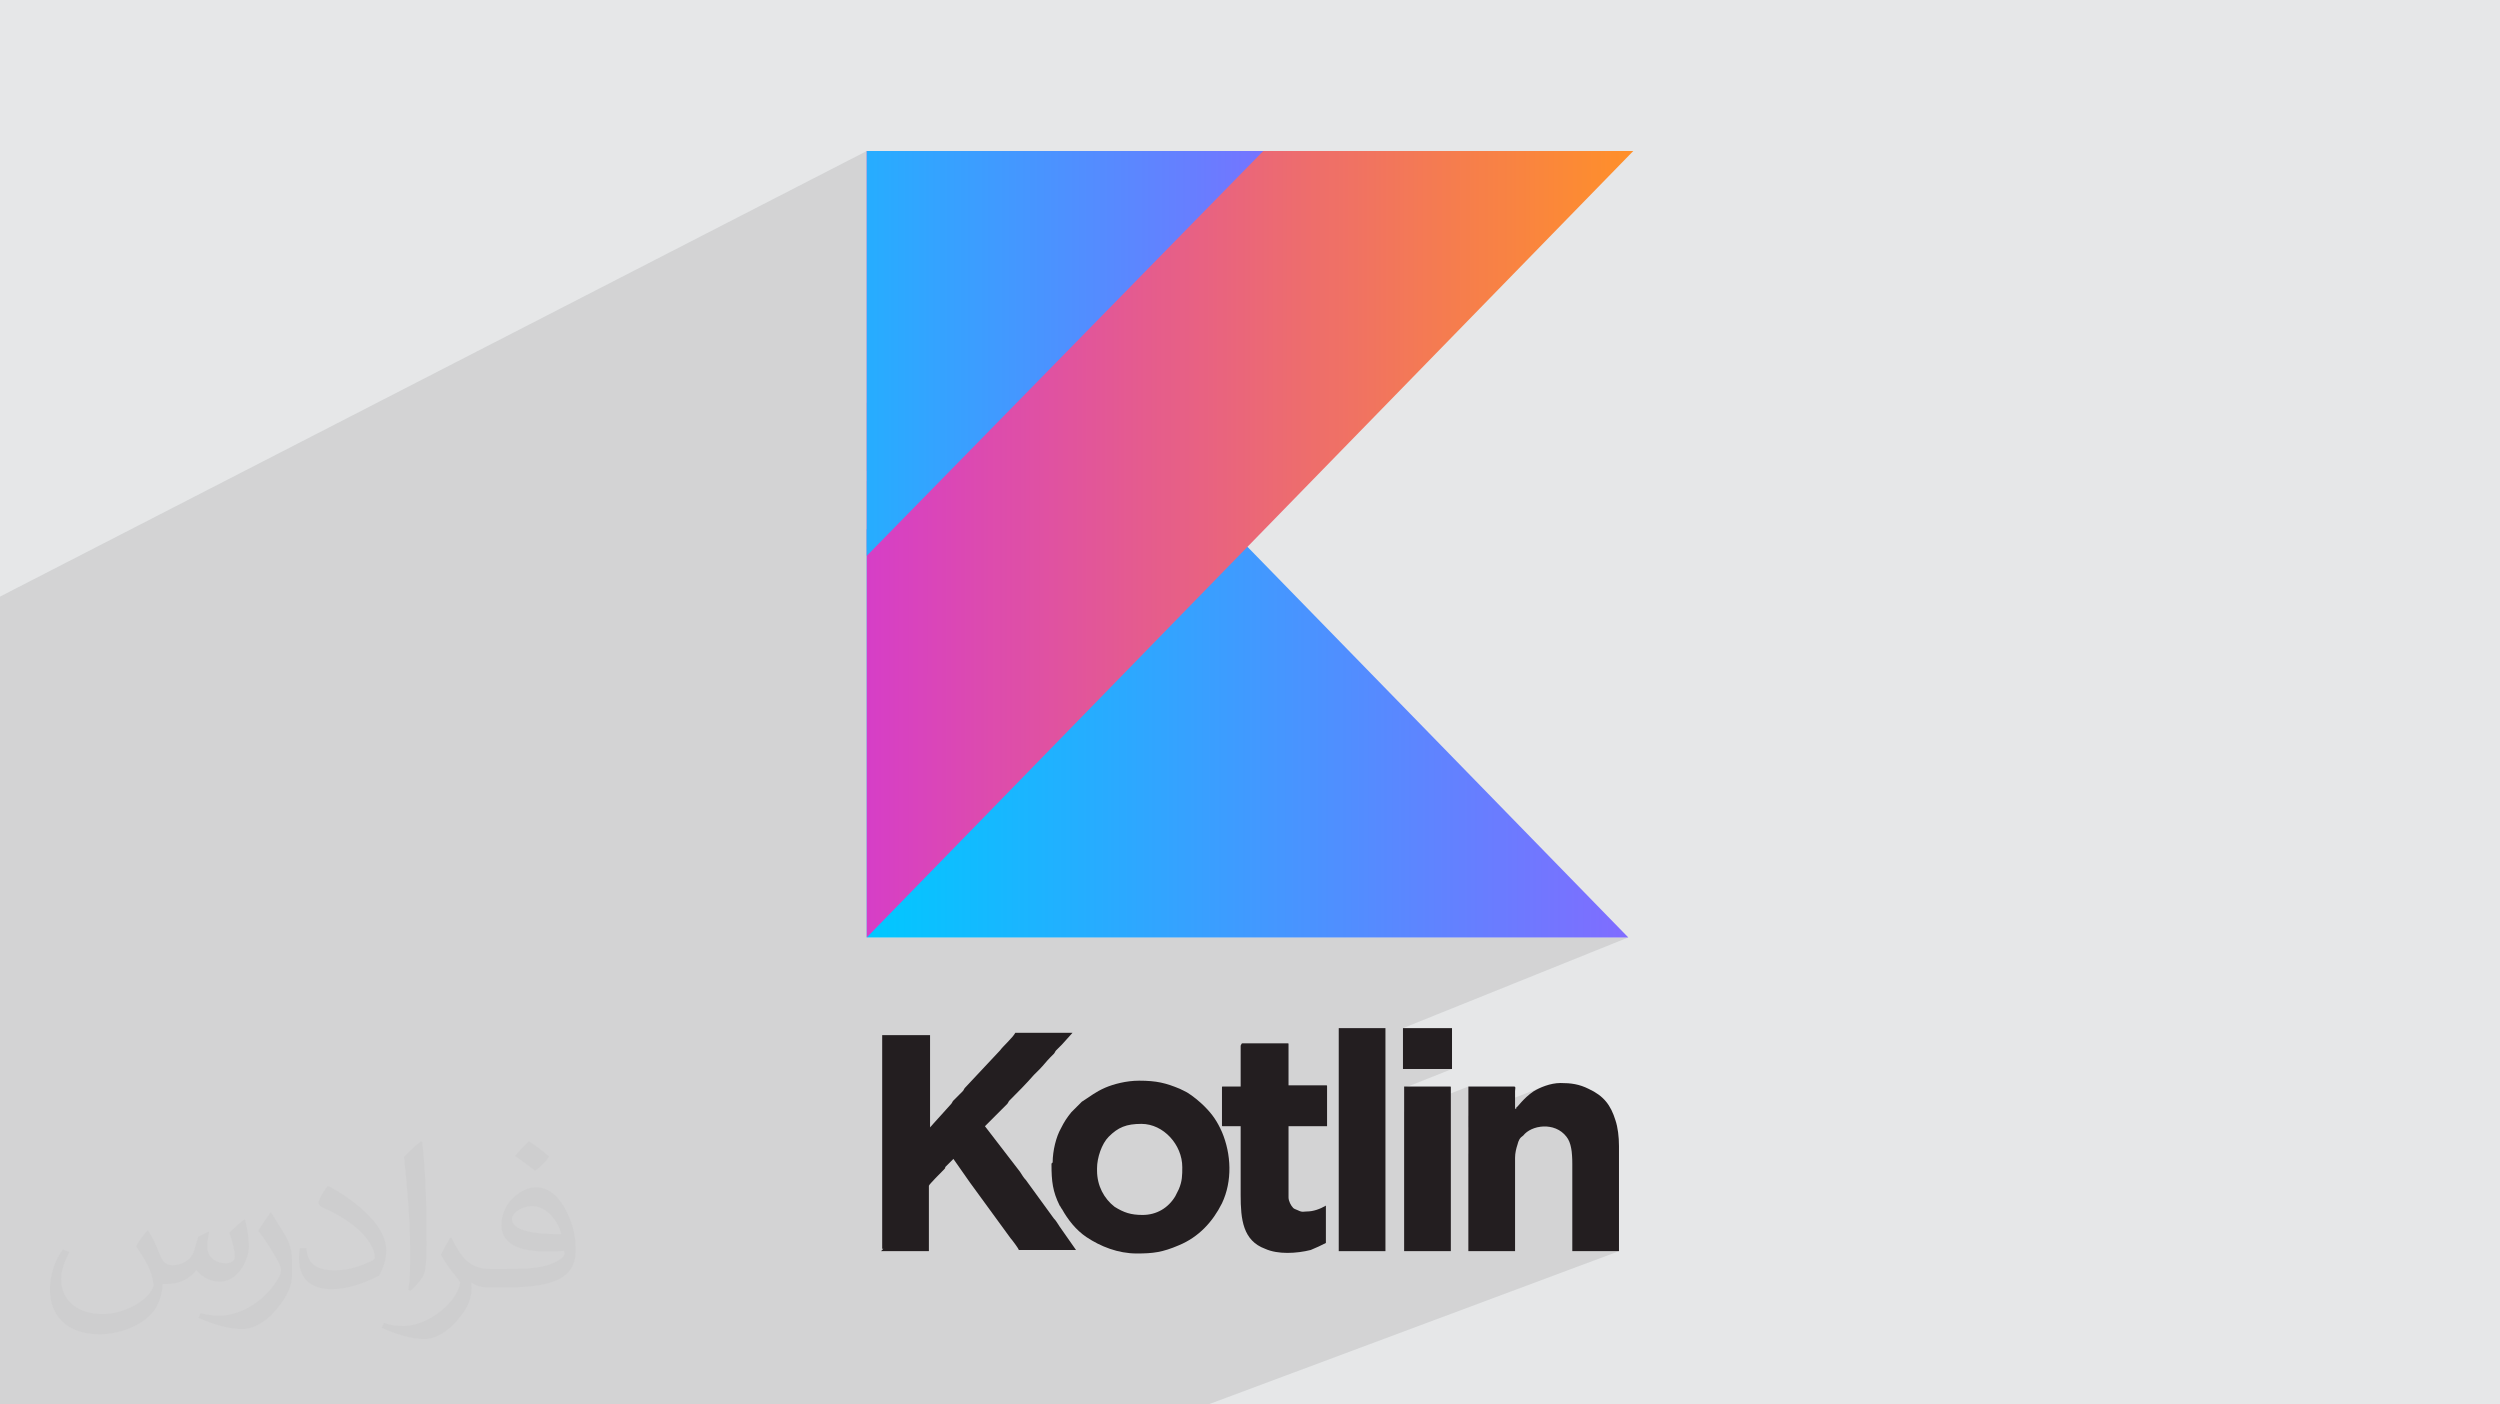 <?xml version="1.0" encoding="UTF-8"?>
<!DOCTYPE svg PUBLIC "-//W3C//DTD SVG 1.1//EN" "http://www.w3.org/Graphics/SVG/1.1/DTD/svg11.dtd">
<!-- Creator: CorelDRAW 2020 (64-Bit) -->
<svg xmlns="http://www.w3.org/2000/svg" xml:space="preserve" width="94.192mm" height="52.917mm" version="1.1" style="shape-rendering:geometricPrecision; text-rendering:geometricPrecision; image-rendering:optimizeQuality; fill-rule:evenodd; clip-rule:evenodd"
viewBox="0 0 9404.92 5283.66"
 xmlns:xlink="http://www.w3.org/1999/xlink"
 xmlns:xodm="http://www.corel.com/coreldraw/odm/2003">
 <defs>
  <style type="text/css">
   <![CDATA[
    .fil3 {fill:#231E20}
    .fil0 {fill:#E6E7E8}
    .fil4 {fill:#FEFEFE}
    .fil2 {fill:#373435;fill-opacity:0.031}
    .fil1 {fill:#2B2A29;fill-opacity:0.102}
    .fil7 {fill:url(#id0)}
    .fil5 {fill:url(#id1)}
    .fil6 {fill:url(#id2)}
   ]]>
  </style>
  <linearGradient id="id0" gradientUnits="userSpaceOnUse" x1="3260.64" y1="1329.58" x2="4752.4" y2="1329.58">
   <stop offset="0" style="stop-opacity:1; stop-color:#26ADFF"/>
   <stop offset="1" style="stop-opacity:1; stop-color:#7574FF"/>
  </linearGradient>
  <linearGradient id="id1" gradientUnits="userSpaceOnUse" x1="3260.64" y1="2765.15" x2="6125.57" y2="2765.15">
   <stop offset="0" style="stop-opacity:1; stop-color:#00C8FF"/>
   <stop offset="1" style="stop-opacity:1; stop-color:#806CFF"/>
  </linearGradient>
  <linearGradient id="id2" gradientUnits="userSpaceOnUse" x1="3260.64" y1="2047.36" x2="6144.29" y2="2047.36">
   <stop offset="0" style="stop-opacity:1; stop-color:#D63EC7"/>
   <stop offset="1" style="stop-opacity:1; stop-color:#FF9029"/>
  </linearGradient>
 </defs>
 <g id="Layer_x0020_1">
  <polygon class="fil0" points="-0,0 9404.92,0 9404.92,5283.66 -0,5283.66 "/>
  <polygon class="fil1" points="-0,3341.65 -0,3326.23 -0,3167.69 -0,3108.16 -0,2244.37 3260.62,568.09 3260.62,1515.66 3665.17,1318.07 3654.38,1323.68 3644.34,1330.12 3635.14,1337.36 3626.81,1345.31 3619.41,1353.96 3613.01,1363.22 3607.64,1373.04 3603.37,1383.39 3600.25,1394.18 3598.34,1405.38 3597.69,1416.92 3598.41,1428.47 3600.51,1439.67 3603.9,1450.47 3608.52,1460.81 3614.26,1470.63 3621.06,1479.9 3628.83,1488.54 3637.47,1496.5 3646.94,1503.73 3657.11,1510.17 3667.94,1515.79 3679.31,1520.49 3691.16,1524.24 3703.41,1527 3715.96,1528.69 3728.75,1529.26 3742.57,1528.69 3755.89,1527 3768.66,1524.24 3780.83,1520.49 3792.34,1515.79 3260.62,1771.79 3260.62,1810.27 4318.88,1301.86 4309.67,1307.04 4300.91,1313.17 4292.68,1320.18 4285.04,1327.99 4278.07,1336.54 4271.82,1345.74 4266.35,1355.53 4261.74,1365.83 4258.04,1376.57 4255.32,1387.67 4253.64,1399.07 4253.06,1410.68 4253.64,1422.31 4255.32,1433.7 4258.04,1444.8 4261.74,1455.55 4266.35,1465.84 4271.82,1475.64 4278.07,1484.83 4285.04,1493.38 4292.68,1501.2 4300.91,1508.21 4309.67,1514.34 4318.88,1519.51 4328.51,1523.67 4338.47,1526.73 4348.72,1528.62 4359.16,1529.26 4369.6,1528.62 4379.85,1526.73 4389.8,1523.67 4399.43,1519.51 3260.62,2058.93 3260.62,2091.04 3260.62,2465.54 3260.62,3526.62 6125.57,3526.62 5277.9,3867.89 5277.9,4021.51 5462.4,4021.51 5282.29,4092.97 5282.29,4182.72 5523.91,4087.41 5523.91,4198.03 5801.09,4089.48 5789.38,4094.64 5778.91,4099.9 5769.87,4105.01 5755.88,4115.21 5743.52,4125.73 5732.82,4136.04 5723.75,4145.63 5716.35,4153.98 5710.58,4160.59 5706.46,4164.93 5703.99,4166.49 5703.99,4170.89 5523.91,4241.22 5523.91,4340.49 5762.56,4247.89 5772.84,4243.91 5783.72,4240.87 5795.06,4238.84 5806.69,4237.87 5818.48,4238.03 5830.27,4239.4 5841.93,4242.02 5853.3,4245.97 5864.22,4251.3 5874.57,4258.1 5884.17,4266.41 5892.9,4276.31 5898.89,4285.15 5903.74,4295.18 5907.58,4306.34 5910.47,4318.58 5912.55,4331.85 5913.91,4346.1 5914.65,4361.29 5914.87,4377.34 5914.87,4706.8 6090.57,4706.8 4545.03,5283.66 4376.16,5283.66 4169.25,5283.66 4000.36,5283.66 3937.03,5283.66 3768.16,5283.66 3700.62,5283.66 3549.93,5283.66 3531.74,5283.66 3419.44,5283.66 3283.18,5283.66 3243.91,5283.66 3093.05,5283.66 3067.69,5283.66 3061.3,5283.66 2900.08,5283.66 2854.64,5283.66 2844.21,5283.66 2822.99,5283.66 2759.69,5283.66 2751.9,5283.66 2660.99,5283.66 2571.11,5283.66 2517.46,5283.66 2491.42,5283.66 2491.33,5283.66 2438.4,5283.66 2387.75,5283.66 2364.31,5283.66 2348.92,5283.66 2281.36,5283.66 2268.43,5283.66 2228.56,5283.66 2213.89,5283.66 2201.64,5283.66 2149.55,5283.66 2111.88,5283.66 2109.77,5283.66 2049.92,5283.66 2046.11,5283.66 1984.75,5283.66 1970.43,5283.66 1876.81,5283.66 1864.26,5283.66 1860.03,5283.66 1761.38,5283.66 1761.13,5283.66 1718.16,5283.66 1707.98,5283.66 1701.87,5283.66 1701.09,5283.66 1677.98,5283.66 1646.3,5283.66 1638.35,5283.66 1637.78,5283.66 1582.11,5283.66 1541.39,5283.66 1436.09,5283.66 1352.87,5283.66 1347.03,5283.66 1338.67,5283.66 1337.19,5283.66 1332.3,5283.66 1320.51,5283.66 1279.09,5283.66 1240.99,5283.66 1240.93,5283.66 967.58,5283.66 905.22,5283.66 843.21,5283.66 821.86,5283.66 793.05,5283.66 775.82,5283.66 754.58,5283.66 564.87,5283.66 472.89,5283.66 35.76,5283.66 -0,5283.66 -0,4941.34 -0,3974.07 -0,3632.68 -0,3603.41 -0,3595.17 -0,3541.66 -0,3445.26 -0,3376.73 "/>
  <path class="fil2" d="M557.14 4629.28c17.95,27.21 29.6,53.36 40.96,82.43 8.45,16.91 12.93,48.09 52.57,48.09 11.61,0 28.28,-3.42 43.06,-11.61 16.63,-8.73 29.32,-21.94 35.94,-42l15.85 -53.36 38.57 -19.02 2.64 2.64c-5.27,20.09 -6.59,39.36 -6.59,54.43 0,44.63 38.57,61.56 69.22,61.56 17.95,0 34.09,-8.73 34.09,-25.11 0,-21.13 -8.98,-57.06 -20.62,-89.29 17.95,-17.95 35.94,-35.94 56.53,-50.47l3.17 1.6c8.98,38.04 14,75.56 14,100.66 0,24.57 -10.83,51.79 -19.81,69.49 -18.49,34.87 -51.25,62.62 -90.87,62.62 -30.1,0 -63.65,-15.07 -86.66,-43.06l-1.32 0c-21.66,26.96 -55.22,51.25 -108.86,51.25l-16.63 0c-2.64,35.41 -10.29,60.49 -21.94,82.95 -31.95,62.34 -126.81,106.47 -216.1,106.47 -124.17,0 -186.51,-71.59 -186.51,-166.96 0,-58.91 19.27,-113.6 48.88,-152.42l24.29 10.04c-18.49,35.41 -30.91,68.68 -30.91,101.45 0,89.29 72.66,131.83 156.4,131.83 77.68,0 173.83,-49.41 191.28,-106.72 -6.59,-62.62 -30.1,-91.93 -66.04,-148.99 10.83,-19.02 24.83,-38.04 42.28,-58.38l3.17 0 0 0 0 0 -0.02 -0.09zm1432.14 -336.04c26.15,16.39 51.79,35.66 76.87,57.85 -14,19.81 -31.45,37.79 -53.11,53.64 -25.11,-20.34 -50.19,-37.79 -75.84,-56.27 17.42,-19.55 34.62,-38.29 52.04,-55.22l0 0 0 0 0 0 0 0 0 0 0.03 0zm13.47 244.11c-42.28,0 -76.87,27.75 -76.87,48.34 0,44.13 84.53,57.85 185.72,57.31 -12.68,-51.79 -57.06,-105.68 -108.86,-105.68l0.01 0.03zm-94.86 236.19c54.96,0 103.04,-1.6 139.74,-10.83 40.96,-10.29 75.56,-30.91 75.56,-45.17 0,-3.7 0,-8.19 -1.32,-11.89 -22.98,2.11 -49.41,2.11 -72.38,2.11 -74.49,0 -131.55,-16.91 -154.02,-58.66 -5.55,-11.61 -9.51,-24.57 -9.51,-39.36 0,-40.43 17.42,-79.79 48.09,-107 25.61,-22.45 53.89,-36.44 82.67,-36.44 52.04,0 93.51,41.75 122.57,107.54 15.85,35.94 26.68,77.4 26.68,129.72 0,34.87 -9.51,64.19 -31.17,85.85 -40.43,39.11 -114.92,53.89 -229.04,53.89l-51.79 0 0 0 -13.47 0c-28.28,0 -48.62,-5.02 -64.72,-17.42l-2.64 0c0.79,6.59 1.32,12.93 1.32,19.02 0,25.61 -8.45,58.38 -25.61,84.53 -50.72,75.3 -105.68,108.04 -153.24,108.04 -48.09,0 -107,-18.49 -160.11,-42.54l9.51 -18.49c17.17,7.13 40.96,11.89 73.7,11.89 85.85,0 198.66,-82.43 212.66,-163 -3.17,-6.59 -8.98,-15.32 -17.17,-24.57 -25.11,-29.85 -40.96,-54.68 -55.75,-80.83 12.68,-25.11 24.29,-45.17 35.13,-63.4l4.49 -0.53c36.72,74.77 69.99,117.55 144.23,117.55l11.61 0 0 0 53.89 0 0 0 0 0 0 0 0 0 0 0 0.09 0.01zm-371.98 79c6.34,-34.34 6.87,-72.91 6.87,-108.86l0 -53.36c0,-99.6 -12.68,-244.36 -22.98,-338.68 17.95,-19.27 43.06,-42 62.87,-57.31l5.81 1.6c13.47,118.62 16.63,256 16.63,383.06 0,33.3 -1.32,65.79 -4.49,89.55 -1.85,30.1 -19.27,52.83 -56.53,87.7l-8.19 -3.7zm-382.8 -157.19c1.85,46.77 24.83,83.49 105.15,83.49 49.93,0 92.19,-12.93 138.96,-35.13 8.45,-3.7 12.93,-8.73 12.93,-12.93 0,-29.32 -22.45,-68.15 -60.23,-103.55 -36.72,-33.3 -85.34,-62.62 -130.76,-82.18 -15.6,-6.59 -20.62,-13.47 -20.62,-20.09 0,-13.47 17.95,-41.75 32.77,-62.09l5.02 -0.53c52.04,27.21 110.17,67.64 153.24,112.53 39.11,41.47 63.4,83.49 63.4,129.19 0,33.81 -10.29,65.51 -26.96,95.11 -57.06,28.79 -117.83,50.72 -178.06,50.72 -73.17,0 -123.1,-34.34 -123.1,-114.92 0,-8.73 0,-22.19 3.17,-39.64l25.11 0 0 0 0 0 0 0 0 0 0 0 -0.02 0zm-132.37 -132.9l45.45 73.45c16.63,27.21 32.23,56.81 32.23,103.55l0 59.7c0,48.34 -30.91,100.13 -80.83,151.38 -39.11,34.62 -73.7,49.41 -105.68,49.41 -47.55,0 -101.98,-14.79 -164.85,-41.75l7.13 -18.49c19.81,5.27 42.79,9.77 71.06,9.77 90.36,-0.53 182.8,-66.57 225.08,-147.15 5.02,-9.26 6.87,-17.95 6.87,-24.04 0,-9.26 -5.02,-19.55 -8.98,-28.79 -22.98,-43.31 -48.62,-82.95 -76.87,-119.68 14.79,-23.25 29.6,-45.7 45.7,-67.9l3.7 0.53 0 0 0 0 0 0 0 0 0 0 -0.02 0.01z"/>
  <g id="_1550914798976">
   <g>
    <path class="fil3" d="M3314.35 4706.78l180.11 0 0 -245.99c0,-4.39 48.32,-52.71 57.09,-61.49 4.39,-4.39 4.39,-4.39 4.39,-8.79l30.75 -30.75 61.49 87.85c48.32,65.89 105.43,144.97 153.75,210.85 4.39,4.39 30.75,39.53 30.75,43.92l215.23 0 -61.49 -87.85c-8.79,-13.17 -13.18,-21.96 -21.97,-30.74l-105.43 -144.96c-8.79,-8.79 -13.18,-17.57 -21.96,-30.75l-43.92 -57.09c-17.57,-21.97 -70.28,-92.24 -87.85,-114.22l61.49 -61.5c8.79,-8.79 13.18,-13.18 21.97,-21.97 4.39,-4.38 4.39,-8.78 8.78,-13.17 30.75,-30.75 61.5,-61.5 92.24,-96.63l21.97 -21.97c13.18,-13.17 26.35,-30.74 39.53,-43.91 4.39,-4.39 8.79,-8.79 13.18,-13.18 4.39,-4.39 4.39,-8.79 8.78,-13.18 8.79,-8.79 13.18,-13.18 21.97,-21.96l39.53 -43.92 -215.24 0c-8.79,17.56 -48.32,52.7 -57.09,65.88l-131.79 140.58c-4.39,4.39 -4.39,8.78 -8.79,13.17 -4.39,4.39 -8.79,8.79 -13.18,13.18l-21.96 21.97c-4.39,4.38 -4.39,8.78 -8.79,13.17l-39.53 43.92c-8.79,8.79 -35.14,39.53 -39.53,43.92l0 -347.02 -180.11 0 0 803.86 4.39 0 0 0 -8.77 8.77z"/>
    <path class="fil3" d="M4127.02 4394.9c0,-39.53 17.57,-92.24 43.92,-118.61 35.14,-35.14 65.89,-48.32 123,-48.32 83.45,0 153.75,79.06 153.75,162.53 0,30.74 0,52.71 -13.18,83.45 -4.38,8.79 -8.78,17.57 -13.17,26.35 -26.36,43.92 -70.28,70.28 -123,70.28 -43.92,0 -70.27,-8.79 -105.43,-30.74 -39.54,-30.75 -65.89,-79.07 -65.89,-136.18l0 -4.39 0 0 0 -4.37zm-171.32 -13.18c0,61.5 4.39,101.05 30.75,153.75 4.39,4.39 4.39,8.79 8.78,13.18 21.97,39.53 52.71,79.06 92.24,105.43 52.71,35.15 118.61,61.5 188.89,61.5 61.49,0 96.62,-4.39 158.14,-30.74 74.67,-30.75 127.4,-87.85 162.53,-158.14 39.53,-83.45 35.14,-184.5 0,-267.95 -17.57,-39.53 -35.14,-65.88 -65.89,-96.63 -17.56,-17.56 -43.92,-39.53 -65.88,-52.71 -8.79,-4.38 -17.57,-8.78 -26.36,-13.17 -52.7,-21.97 -87.85,-30.75 -153.75,-30.75 -48.32,0 -96.63,13.18 -127.4,26.36 -39.53,17.56 -52.7,30.74 -87.85,52.71 -8.78,8.78 -30.74,30.74 -39.53,39.53 -17.56,21.96 -26.35,35.14 -39.53,61.49 -17.56,30.75 -30.74,83.45 -30.74,127.4l-4.39 4.39 0 0 -0.02 4.37z"/>
    <path class="fil3" d="M5699.62 4170.87l0 -65.88c0,-8.79 4.39,-17.57 -4.39,-17.57l-171.32 0 0 619.37 175.71 0 0 -351.42c0,-17.57 4.39,-35.14 8.79,-48.32 4.38,-17.57 8.78,-26.35 21.96,-35.14 30.74,-39.53 118.61,-52.71 162.53,4.39 17.57,21.96 21.97,57.09 21.97,101.04l0 329.46 175.7 0 0 -395.34c0,-35.15 -4.39,-70.28 -13.17,-96.63 -17.57,-57.1 -43.92,-92.24 -101.05,-118.61 -35.14,-17.57 -65.88,-21.97 -105.43,-21.97 -39.53,0 -79.06,17.57 -101.05,30.75 -39.53,26.35 -61.49,61.49 -65.88,61.49l0 4.39 -4.37 -0.02z"/>
    <path class="fil3" d="M4667.31 3933.66l0 153.75 -65.88 0c-4.39,0 -4.39,0 -4.39,4.39l0 140.58c0,4.39 0,4.39 4.39,4.39l65.88 0 0 259.16c0,92.24 8.79,171.32 92.24,202.06 48.32,21.97 118.61,17.57 171.32,4.39 21.96,-8.78 39.53,-17.56 57.09,-26.35l0 -140.58c-21.96,13.18 -48.31,21.97 -70.27,21.97 -13.18,0 -17.56,4.39 -35.14,-4.39 -8.79,-4.39 -13.18,-4.39 -17.57,-8.79 -8.78,-8.79 -17.56,-26.35 -17.56,-39.53l0 -267.94 144.96 0 0 -149.36c0,-4.39 0,-4.39 -4.39,-4.39l-140.57 0 0 -153.75c0,-4.39 0,-4.39 -4.39,-4.39l-166.93 0c-4.39,0 -4.39,0 -4.39,4.39l0 -4.39 0 0 -4.39 8.79z"/>
    <polygon class="fil3" points="5036.31,4706.78 5212.02,4706.78 5212.02,3867.78 5036.31,3867.78 "/>
    <path class="fil3" d="M5282.29 4706.78l175.71 0 0 -614.98c0,-4.39 0,-4.39 -4.39,-4.39l-171.32 0 0 619.37z"/>
    <polygon class="fil3" points="5277.9,4021.51 5462.4,4021.51 5462.4,3867.78 5277.9,3867.78 "/>
   </g>
   <g>
    <path class="fil4" d="M3728.75 1304.58c68.66,0 131.06,49.93 131.06,112.34 0,62.42 -56.16,112.34 -131.06,112.34 -68.66,0 -131.06,-49.92 -131.06,-112.34 0,-62.41 56.16,-112.34 131.06,-112.34zm630.41 -12.48c56.16,0 106.1,56.17 106.1,118.58 0,62.42 -49.93,118.58 -106.1,118.58 -56.17,0 -106.1,-56.16 -106.1,-118.58 0,-62.41 49.92,-118.58 106.1,-118.58z"/>
    <polygon class="fil5" points="6125.57,3526.62 3260.62,3526.62 3260.62,2465.54 3260.62,1991.19 4671.24,2034.87 "/>
    <polygon class="fil6" points="3260.62,568.09 6144.29,568.09 3260.62,3526.62 "/>
    <polygon class="fil7" points="3260.62,568.09 4752.4,568.09 3260.62,2091.04 "/>
   </g>
  </g>
 </g>
</svg>
